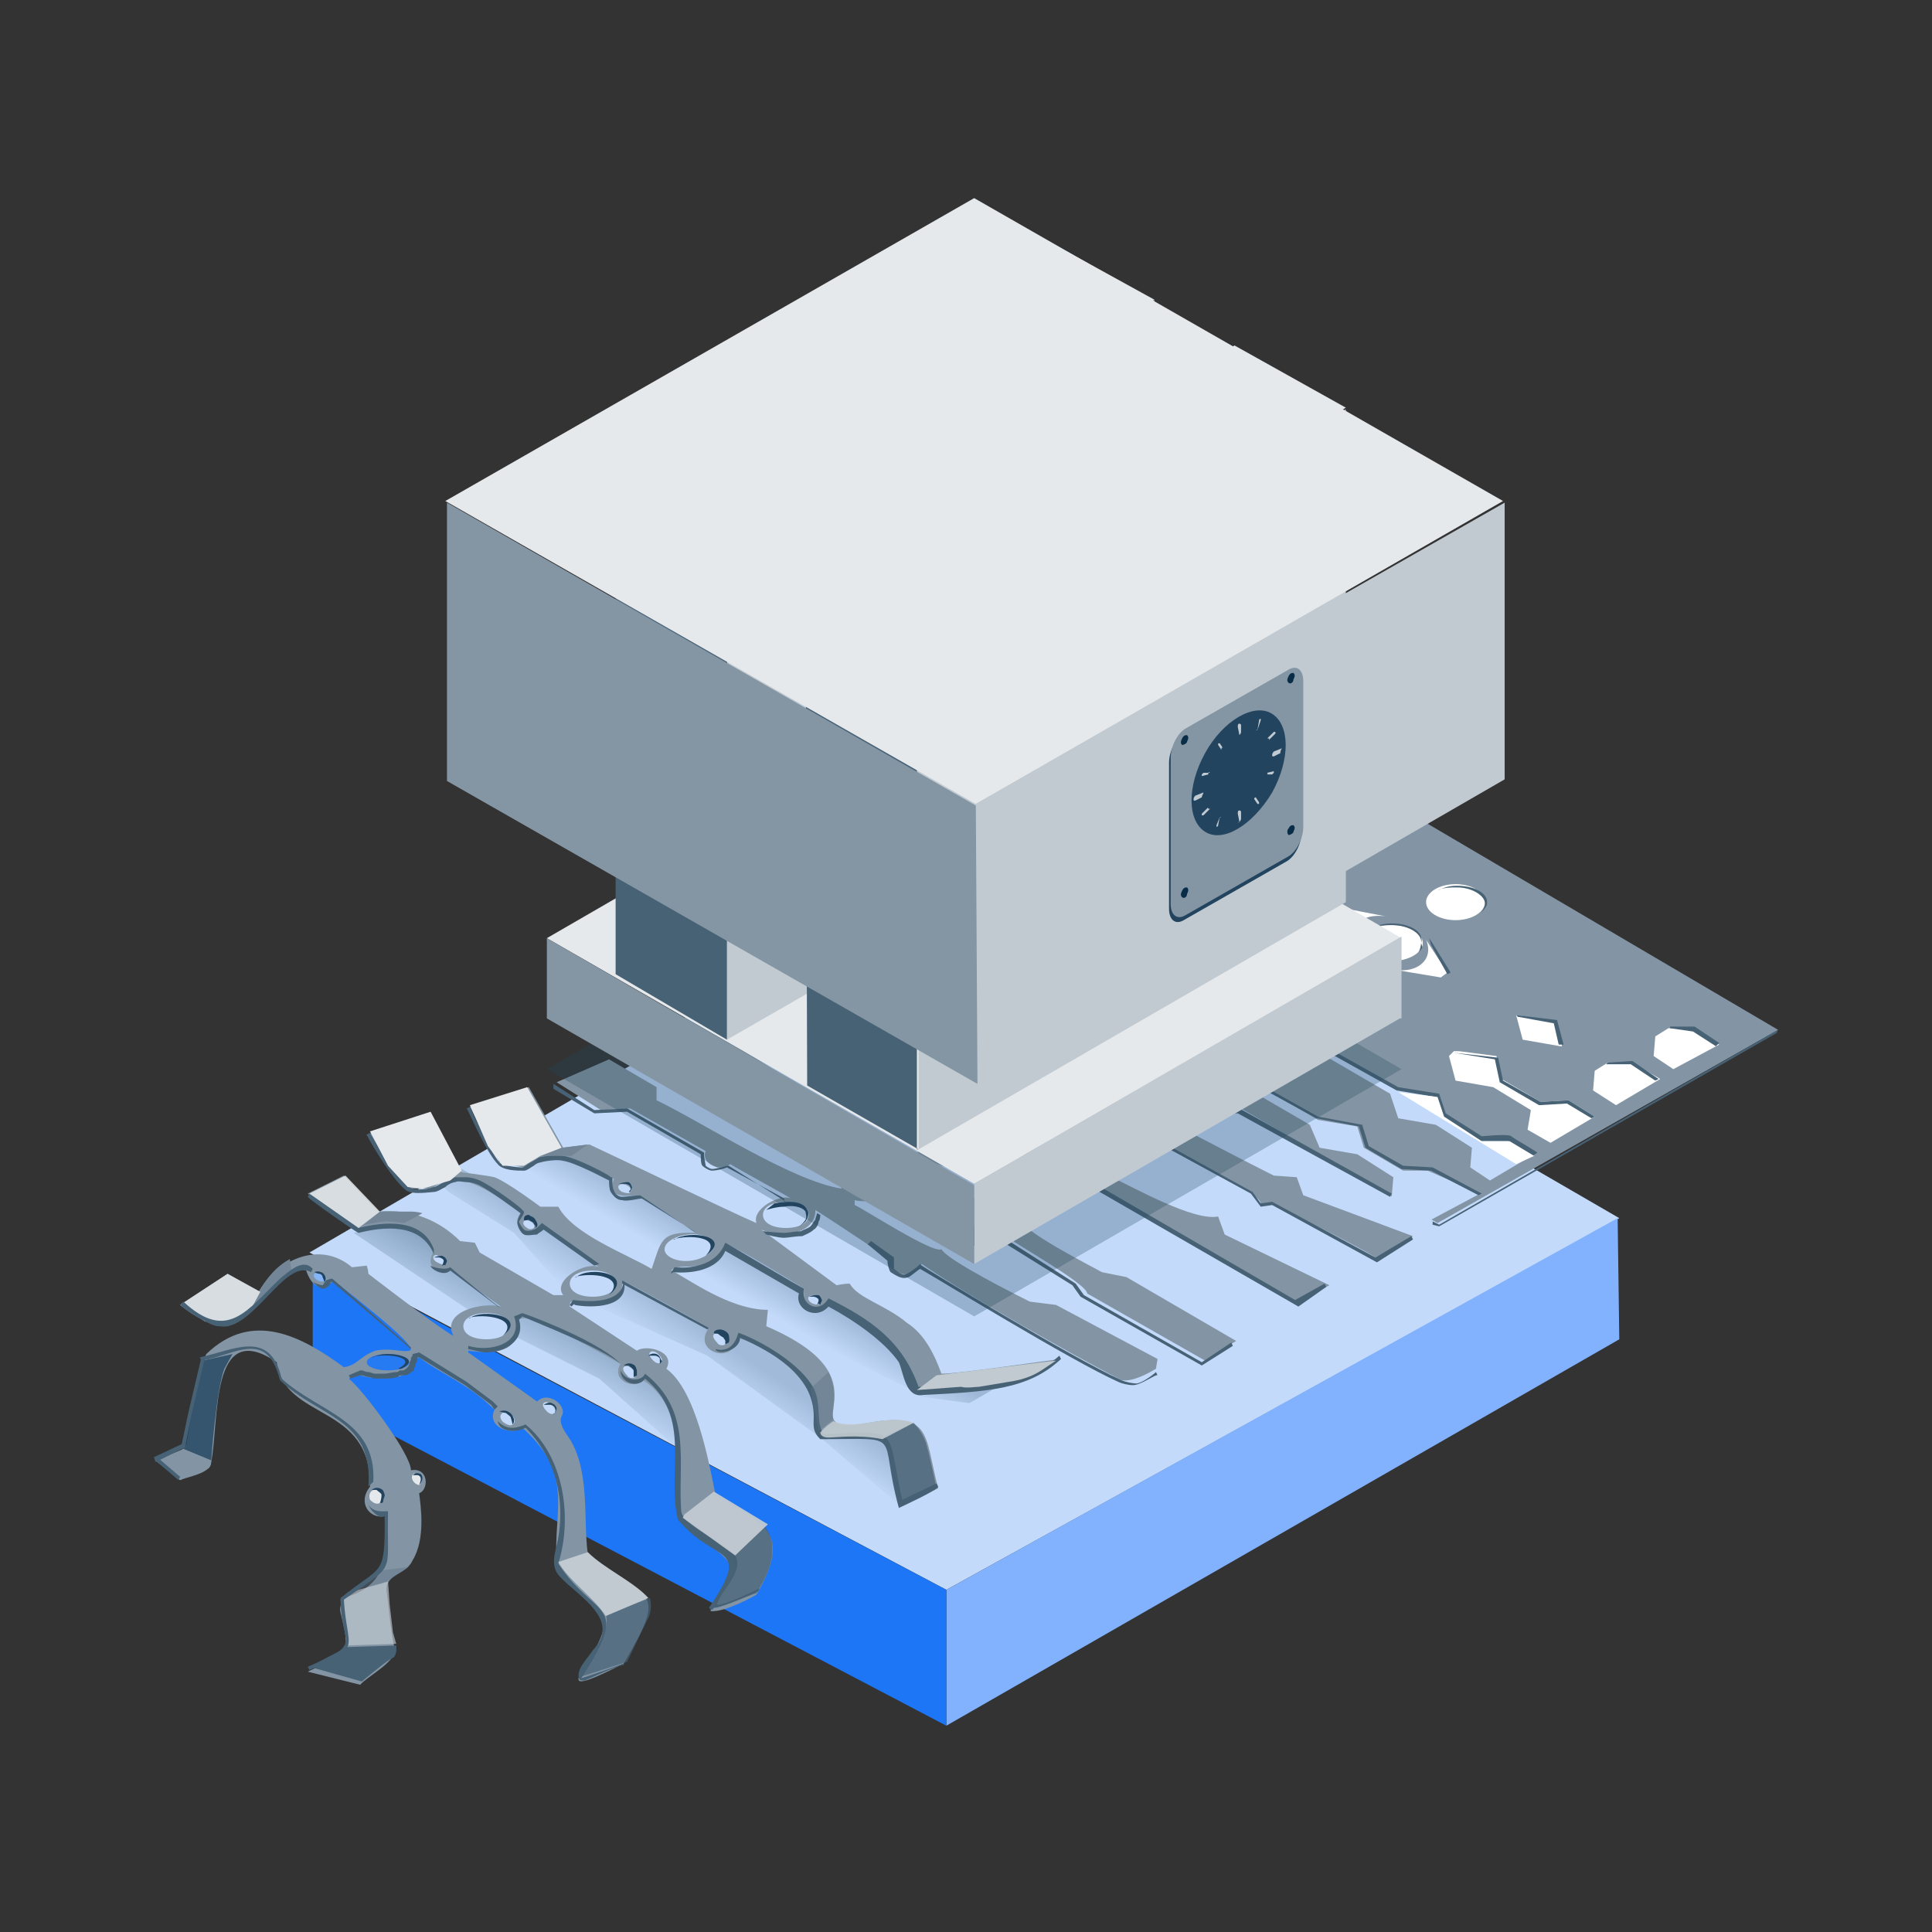 <?xml version="1.0" encoding="UTF-8"?> <svg xmlns="http://www.w3.org/2000/svg" xmlns:xlink="http://www.w3.org/1999/xlink" version="1.1" id="Metal_Binder_Jetting" x="0px" y="0px" viewBox="0 0 118 118" style="enable-background:new 0 0 118 118;" xml:space="preserve"><rect x="0" y="0" width="118" height="118" fill="#333333" stroke="none"/> <style type="text/css"> .st0{fill:#98C0F9;} .st1{fill:#84B4FB;} .st2{fill:#267AF2;} .st3{fill:#629FF6;} .st4{fill:#466176;} .st5{fill:#607789;} .st6{fill:#204360;} .st7{fill:#8D9DAB;} .st8{fill:#E63817;} .st9{fill:#8395A4;} .st10{fill:#C3DAFB;} .st11{fill:#86B5F8;} .st12{fill:#4B91F5;} .st13{fill:#0E6CF3;} .st14{fill:#8495A3;} .st15{fill:#476175;} .st16{fill:#C2D9FF;} .st17{fill:#C3DAFD;} .st18{fill:#83B2F8;} .st19{opacity:0.41;fill:#267AF2;enable-background:new ;} .st20{fill:#22445F;} .st21{fill:#E6E9EC;} .st22{fill:#5F7586;} .st23{clip-path:url(#SVGID_00000158720744700015388190000017359640802314647961_);} .st24{clip-path:url(#SVGID_00000109005158427106356380000008613907615736993177_);} .st25{fill:#E6F0FD;} .st26{opacity:0.23;fill:#86B5F8;enable-background:new ;} .st27{fill:#C1CAD1;} .st28{opacity:0.28;} .st29{opacity:0.29;fill:#466176;enable-background:new ;} .st30{fill:#1A6EE8;} .st31{fill:#1A5ADE;} .st32{fill:#478EF8;} .st33{fill:#C1D9FF;} .st34{fill:#82B2FD;} .st35{fill:#1D76F6;} .st36{fill:#7BAEFB;} .st37{fill:#71A9FA;} .st38{fill:#68A3FA;} .st39{fill:#5F9DF9;} .st40{fill:#5598F9;} .st41{fill:#4C92F8;} .st42{fill:#428DF8;} .st43{fill:#3987F7;} .st44{fill:#3081F7;} .st45{fill:#267CF6;} .st46{opacity:0.8;fill:#1255E2;enable-background:new ;} .st47{fill:#072B48;} .st48{fill:#8193A2;} .st49{fill:#1255E2;} .st50{fill:#87B5F5;} .st51{fill:#4F92F1;} .st52{fill:#2D7DED;} .st53{fill:#C0C9D0;} .st54{fill:#657C8D;} .st55{opacity:0.81;fill:#24445E;enable-background:new ;} .st56{fill:#8394A2;} .st57{opacity:0.86;fill:#8394A2;enable-background:new ;} .st58{fill:#E5E8EB;} .st59{fill:#1F4361;} .st60{fill:#072F4F;} .st61{clip-path:url(#SVGID_00000006690924729649158520000008103618152838363275_);} .st62{opacity:0.45;fill:#82B2FD;enable-background:new ;} .st63{fill:#38546A;} .st64{fill:#3A566C;} .st65{opacity:0.24;fill:#38546A;enable-background:new ;} .st66{opacity:0.24;fill:#3A566C;enable-background:new ;} .st67{opacity:0.76;fill:#C3DAFD;enable-background:new ;} .st68{fill:#697F90;} .st69{display:none;} .st70{display:inline;fill:#C1D9FF;} .st71{display:inline;fill:#82B2FD;} .st72{display:inline;fill:#E6F0FE;} .st73{display:inline;fill:#1F4361;} .st74{display:inline;fill:#8395A4;} .st75{display:inline;fill:#C1CAD1;} .st76{display:inline;fill:#466176;} .st77{display:inline;fill:#E6E9EC;} .st78{display:inline;fill:#1D76F6;} .st79{clip-path:url(#SVGID_00000024690595203339390330000007359785227369457086_);fill:#C1D9FC;} .st80{clip-path:url(#SVGID_00000024690595203339390330000007359785227369457086_);fill:#83B3F9;} .st81{clip-path:url(#SVGID_00000024690595203339390330000007359785227369457086_);fill:#267AF1;} .st82{clip-path:url(#SVGID_00000024690595203339390330000007359785227369457086_);fill:#214460;} .st83{clip-path:url(#SVGID_00000024690595203339390330000007359785227369457086_);fill:#476175;} .st84{clip-path:url(#SVGID_00000024690595203339390330000007359785227369457086_);fill:#C0C9D0;} .st85{clip-path:url(#SVGID_00000024690595203339390330000007359785227369457086_);fill:#8394A2;} .st86{clip-path:url(#SVGID_00000024690595203339390330000007359785227369457086_);fill:#E5E8EB;} .st87{fill:#0E6AEB;} .st88{opacity:0.3;fill:#1F4361;enable-background:new ;} .st89{opacity:0.41;fill:#1255E2;enable-background:new ;} .st90{fill:#2130C2;} .st91{fill:#092C47;} .st92{fill:none;stroke:#092C47;stroke-width:0.85;stroke-linecap:round;stroke-miterlimit:10;} .st93{fill:#AECDFA;} .st94{fill:#E6F0FE;} .st95{fill-rule:evenodd;clip-rule:evenodd;fill:#092C47;} .st96{opacity:0.59;fill:#466176;enable-background:new ;} .st97{fill:#597084;} .st98{fill:#2F4F69;} .st99{fill:#C7CFD6;} .st100{fill:none;stroke:#8395A4;stroke-width:0.83;stroke-linecap:round;stroke-linejoin:round;} .st101{fill:none;stroke:#267AF2;stroke-width:0.74;stroke-miterlimit:10;stroke-dasharray:1.48,1.48;} .st102{fill:none;stroke:#7640EA;stroke-miterlimit:10;} .st103{opacity:0.66;fill:#267AF2;enable-background:new ;} .st104{opacity:0.66;fill:#0E6CF3;enable-background:new ;} .st105{opacity:0.56;fill:#466176;enable-background:new ;} .st106{opacity:0.85;fill:#22445F;enable-background:new ;} .st107{opacity:0.13;fill:#E6E9EC;enable-background:new ;} .st108{opacity:0.15;fill:#072B48;enable-background:new ;} .st109{opacity:0.55;fill:#8395A4;enable-background:new ;} .st110{opacity:0.54;fill:#C1CAD1;enable-background:new ;} .st111{opacity:0.72;fill:#466176;enable-background:new ;} .st112{opacity:0.28;fill:#8395A4;enable-background:new ;} .st113{opacity:0.42;fill:#8395A4;enable-background:new ;} .st114{opacity:0.7;fill:#8395A4;enable-background:new ;} .st115{opacity:0.45;fill:url(#SVGID_00000016765023661033877790000008206226318627308727_);enable-background:new ;} .st116{opacity:0.21;fill:url(#SVGID_00000061436021386706757280000014839147004585116572_);enable-background:new ;} .st117{opacity:0.23;} .st118{fill:url(#SVGID_00000179623797834966393720000017768788894240935318_);} .st119{fill:url(#SVGID_00000029018385600944946520000015226777615488951737_);} .st120{fill:#FFFFFF;} .st121{fill-rule:evenodd;clip-rule:evenodd;fill:#FFFFFF;} .st122{fill-rule:evenodd;clip-rule:evenodd;fill:#476175;} .st123{opacity:0.7;fill:#476175;enable-background:new ;} .st124{opacity:0.8;fill:#22445F;enable-background:new ;} .st125{fill:#738697;} .st126{opacity:0.4;fill:#5A7184;enable-background:new ;} .st127{opacity:0.86;fill:#E6E9EC;enable-background:new ;} .st128{fill:#D8DDE2;} .st129{opacity:0.94;fill:#C1CAD1;enable-background:new ;} .st130{opacity:0.66;fill:#C1CAD1;enable-background:new ;} .st131{opacity:0.9;fill:#C1CAD1;enable-background:new ;} .st132{opacity:0.28;fill:#22445F;enable-background:new ;} .st133{opacity:0.21;fill:#476175;enable-background:new ;} .st134{opacity:0.34;fill:#8495A3;enable-background:new ;} .st135{opacity:0.48;fill:#0E6AED;enable-background:new ;} .st136{opacity:0.46;fill:#4B91F5;enable-background:new ;} .st137{opacity:0.46;fill:#C3DAFB;enable-background:new ;} .st138{opacity:0.46;fill:#E6F0FD;enable-background:new ;} .st139{fill:#F5F7F8;} .st140{fill:url(#SVGID_00000067195360424598001370000008070903288576162746_);} .st141{opacity:0.51;fill:url(#SVGID_00000004531703544399573140000005613848560001305257_);fill-opacity:0.99;enable-background:new ;} .st142{opacity:0.45;fill:#8395A4;enable-background:new ;} .st143{opacity:0.83;fill:#466176;enable-background:new ;} .st144{opacity:0.32;fill:#E6E9EC;enable-background:new ;} .st145{fill:#32535C;} .st146{opacity:0.5;fill:#8395A4;enable-background:new ;} .st147{opacity:0.26;fill:#C3DAFD;enable-background:new ;} .st148{fill:#0A304E;} .st149{opacity:0.44;fill:#C3DAFD;enable-background:new ;} .st150{opacity:0.43;fill:#466176;enable-background:new ;} .st151{opacity:0.65;fill:#8395A4;enable-background:new ;} .st152{fill:none;stroke:#267AF2;stroke-miterlimit:10;} .st153{fill:none;stroke:#267AF2;stroke-miterlimit:10;stroke-dasharray:2,2;} .st154{opacity:0.34;fill:#E6E9EC;enable-background:new ;} .st155{opacity:0.63;fill:#C1CAD1;enable-background:new ;} .st156{opacity:0.39;fill:#8395A4;enable-background:new ;} .st157{opacity:0.52;fill:#466176;enable-background:new ;} .st158{opacity:0.34;fill:#476175;enable-background:new ;} .st159{fill:#13BF87;} .st160{fill:#4800E3;} .st161{fill:#0E6AED;} .st162{opacity:0.64;fill:#C1CAD1;enable-background:new ;} .st163{opacity:0.43;fill:#2437BF;enable-background:new ;} .st164{fill:#8395A4;stroke:#C1CAD1;stroke-width:0.5;stroke-miterlimit:10;} .st165{opacity:0.84;} .st166{fill:#1A5ADE;stroke:#86B5F8;stroke-width:0.5;stroke-miterlimit:10;} .st167{opacity:0.45;fill:#86B5F8;enable-background:new ;} .st168{opacity:0.16;fill:#F6F9FF;enable-background:new ;} .st169{fill:none;stroke:#092C47;stroke-linecap:round;stroke-linejoin:round;} .st170{opacity:0.66;fill:#072F4F;enable-background:new ;} .st171{opacity:0.66;} .st172{opacity:0.45;fill:#1F4361;enable-background:new ;} .st173{opacity:0.22;fill:#8395A4;enable-background:new ;} .st174{opacity:0.47;fill:#FFFFFF;enable-background:new ;} .st175{opacity:0.54;fill:#C3DAFD;enable-background:new ;} .st176{opacity:0.62;fill:#C3DAFD;enable-background:new ;} .st177{opacity:0.36;fill:#FFFFFF;enable-background:new ;} .st178{fill:#C1CAD1;stroke:#22445F;stroke-width:0.25;stroke-miterlimit:10;stroke-dasharray:1,1;} .st179{fill:#E6E9EC;stroke:#000000;stroke-width:0.25;stroke-dasharray:1,1;} .st180{opacity:0.82;fill:#8495A3;enable-background:new ;} .st181{fill:#2437BF;} .st182{opacity:0.77;fill:#C1CAD1;enable-background:new ;} .st183{opacity:0.69;fill:#C1CAD1;stroke:#22445F;stroke-width:0.25;stroke-dasharray:1,1;enable-background:new ;} .st184{opacity:0.7;fill:#8495A3;enable-background:new ;} .st185{opacity:0.61;fill:#267AF2;enable-background:new ;} .st186{opacity:0.56;fill:#267AF2;enable-background:new ;} </style> <path class="st10" d="M57.8,97.1L18.9,76.5l41.7-24.3l38.3,22.2L57.8,97.1z"></path> <path class="st34" d="M98.9,81.8l-41.1,23.6l0-8.3l41-22.7L98.9,81.8L98.9,81.8z"></path> <path class="st35" d="M57.8,105.4L19.1,85.1v-8.4l38.7,20.4V105.4z"></path> <path class="st9" d="M76.8,44.2l31.8,18.7L87.8,74.7L55.9,56.1L76.8,44.2z"></path> <linearGradient id="SVGID_00000030446500342713833000000003026107875793141435_" gradientUnits="userSpaceOnUse" x1="33.355" y1="-265.151" x2="30.855" y2="-269.621" gradientTransform="matrix(1 0 0 -1 0 -186.664)"> <stop offset="0" style="stop-color:#22445F"></stop> <stop offset="1" style="stop-color:#22445F;stop-opacity:0"></stop> </linearGradient> <path style="opacity:0.45;fill:url(#SVGID_00000030446500342713833000000003026107875793141435_);enable-background:new ;" d=" M41.3,85.1v3.3l-4.7-4.2l-6.8-3.4l-8.2-5.5l1.1-0.2l2.3-0.3L41.3,85.1L41.3,85.1z"></path> <linearGradient id="SVGID_00000166643569701283391420000013952762699442913426_" gradientUnits="userSpaceOnUse" x1="42.012" y1="-267.295" x2="40.632" y2="-269.385" gradientTransform="matrix(1 0 0 -1 0 -186.664)"> <stop offset="0" style="stop-color:#22445F"></stop> <stop offset="1" style="stop-color:#22445F;stop-opacity:0"></stop> </linearGradient> <path style="opacity:0.21;fill:url(#SVGID_00000166643569701283391420000013952762699442913426_);enable-background:new ;" d=" M28.2,71.4l21.3,11.7l1.4,3.8l3.2,1.2l0.8,3.8l-4.8-4.1l-6.9-5l-8.5-3.8l-3.3-3.7l-4-2.5L27,72.4L28.2,71.4z"></path> <g class="st117"> <linearGradient id="SVGID_00000115502941241349233060000015345676900045665184_" gradientUnits="userSpaceOnUse" x1="44.924" y1="-262.99" x2="43.744" y2="-264.99" gradientTransform="matrix(1 0 0 -1 0 -186.664)"> <stop offset="0" style="stop-color:#22445F"></stop> <stop offset="1" style="stop-color:#22445F;stop-opacity:0"></stop> </linearGradient> <path style="fill:url(#SVGID_00000115502941241349233060000015345676900045665184_);" d="M55.9,82.8l-0.2,2.1l-15.3-7.5l-8.3-6.1 l0.4-0.5l4-0.3L55.9,82.8z"></path> <linearGradient id="SVGID_00000113316452154755113550000012607625548467080885_" gradientUnits="userSpaceOnUse" x1="59.33" y1="-271.604" x2="58.14" y2="-273.604" gradientTransform="matrix(1 0 0 -1 0 -186.664)"> <stop offset="0" style="stop-color:#22445F"></stop> <stop offset="1" style="stop-color:#22445F;stop-opacity:0"></stop> </linearGradient> <path style="fill:url(#SVGID_00000113316452154755113550000012607625548467080885_);" d="M59.2,85.7l-3-0.4l7-1.9L59.2,85.7z"></path> </g> <path class="st9" d="M54.5,57l1.8-1.2l2.7,1.2l0.4,0.6c0.9,0.4,10.1,5.5,10.9,5l11,5.7c1.4-0.1,7.7,3.3,9,3.9l-3.1,1.8 c-2.8-1.5-8.7-4.8-11.5-6.4l-1.4,0.1c-0.5-1.1-3.6-2.7-4.6-3.2c0.2,1.4-2.4,1.4-2.5,1.1L67,66.2c2.7,1.4,8.2,4.3,10.8,5.6l1.4,0.1 l0.4,1.1l6.7,2.5l-2.3,1.3c-0.9-0.6-5.3-2.8-6.3-3.3l-0.7,0c0-0.7-5.7-3.4-6.2-3.8l-0.3,0.5c-0.3,0-0.9-0.1-1.2-0.4l0.1-0.7L65.9,67 l-1.1,0.1c0.3,1.1-1.9,1.7-2.8,1.6c0.9,0.4,4.5,2.8,5.5,2.4l0.4,0.8c1.3,0.6,5,2.7,6.5,2.4l0.4,1.1l6.4,3.1l-2,1 c-3.1-1.7-10-5.5-12.9-7.3c-0.2,0.3-0.7,0.6-1,0.7l-0.7-0.4l0-0.7c-0.7-0.4-3.3-2.5-4.2-2.2c0,1.8-2.6,1.9-3.1,1.5l0.1,0.7 c0.7,0.4,4.1,2.9,4.9,2.6c-0.1,0.7,4.5,3,5,3.3l1.5,0.3l6.7,3.9l-1.9,1.2L66.4,79c0-0.6-4.7-3.2-5.1-3.6c-0.2,0.2-0.8,0.5-1,0.6 l-0.6-0.3c0.3-1.4-3.7-3-4.5-3.7l-0.3,0.1c0.1,1.2-2,1.4-2.7,1.2l0,0.3c0.5,0.2,4.8,3,5.3,2.7c0.4,0.7,4.6,2.8,5.4,3.2l1.6,0.2 l6.2,3.3l-0.1,0.6c-0.5,0.3-1.4,0.8-2.1,0.7c-3.1-1.6-9.3-5.1-12.2-7.1L56,77.4l-0.3,0.4c-0.3,0.1-0.9,0-1.2-0.3l0-0.5 c-0.6-0.4-4.2-2.8-4.7-3.1c0,1.6-2.3,1.7-3.3,1.2l4.6,3.4c0,0,0.4-0.1,0.8-0.1c0.5,0.9,2.2,1.3,3.5,2.4c1.1,0.7,1.7,2,2.1,3.1 c1.1,0,5.7-0.7,7.3-0.9c-1.8,1.5-4.9,1.7-8.7,1.8c-0.2-0.6-0.6-0.8-0.7-1.4c-0.8-1.8-3.4-3.2-4.8-4c-0.8,0.9-1.6,0.3-1.5-0.7 c-0.8-0.5-3.9-2.4-4.7-2.7c-0.1,0.4-0.9,1.1-1.3,1.2c-0.5,0.3-1.8,0-2.1,0.4c0.9,0.4,3.5,2.4,5.9,2.4L46.8,81c7.7,3.3,1.5,6.4,5.7,6 c4.5-0.9,3.9,0.5,4.8,3.9L55,92c-0.8-3.8-0.2-4.8-4.6-4.1c0,0-0.6-0.2-0.6-0.6c0.5-2.7-2.6-5-4.8-5.6c-0.1,1.7-2.8,0.9-1.7-0.6 c-1.2-0.7-4.1-2.3-5.3-2.9c0.2,1.5-2.3,1.6-3.1,1.3c-0.1,0-0.1,0.3-0.1,0.3l4.1,2.7c0.5-0.4,2.4,0,1.8,1.1c1.8,1.3,2.6,5.7,3,7.7 c3,1.8,4.7,2.3,2.5,6.1c0,0-1.9,1.1-2.8,1c0-0.5,1.2-1.8,1.3-2.2c0.3-1.1-2.1-2.1-3.1-3.2c-0.7-2.7,0.7-6.7-2.3-8.7 c-0.6,0.6-2,0-1.4-1c-11-6.2-2.8,0-9.3-0.8v0.1l4.2,3c0.7-0.7,1.9,0.3,1.5,0.9c-0.1,0.2-0.1,0.5,0.3,1.1c1.5,2,1,5.2,1.3,7.3 c3.7,3,5,1.9,2.2,6.7c-5.3,2.7-1.4-0.2-1.2-2.4c-0.6-1.2-1.9-2.3-2.8-3.1c-0.6-3.4,1.3-5.8-2.2-8.9c-0.6,0.5-2.2,0-1.7-1.1 c-1.6-1.6-3.3-2.2-4.6-3.2l-0.2,0.1c0,1.4-2.5,1.3-3.4,1l-0.7,0.2c0.8,0.6,3.8,4.6,3.8,5.6c1.1-0.2,1.1,1.2,0.5,1.4 c0.1,0.8,0.4,2.8-0.4,4.1c-0.4,0.9-1.6,0.8-1.6,1.8c0.1,0.6,0.3,3,0.5,3.5c0.3,0.8-1.7,1.8-2.1,2.3l-3.2-0.8c2.4-1.2,2.7-0.8,2-3.6 c-0.1-0.4,0.1-0.8,0.5-1c2.7-0.9,2.2-3.1,2.2-4.9c-0.9,0.2-1.7-0.8-0.9-1.8c0.1-5.1-5.2-4-5.7-7.6c-4.1-2.8-3.5,3.6-4,6.1 c0,0.7-1.5,0.9-1.9,1.1l-1.5-1.2c0.4-0.2,1.8-0.4,1.9-1.1c0.3-1.4,0.5-4.1,1.2-5.4c2.8-2.7,5.8-1.1,8.4,0.8c0.8-0.1,0.9-0.6,1.9-1 c1-0.2,1.6,0.1,2.1,0c0.8-0.2-4.6-4.2-4.6-4.3c-0.8,0.8-1.4,0.3-1.7-0.6c-2.6-0.8-3.1,5.9-7.7,2.1l2.9-1.9l1.9,1.1 c1.1-1.9,3.7-3.2,5.7-1.5l0.9-0.1c0.1,0.3,0.1,0.5,0.1,0.5s4,3.1,5.2,3.8c-0.8-1.5,1.8-2.1,2.9-1.8c-0.5-0.4-2.7-1.8-3.1-2.3 c-0.7,0.2-1.6,0-1-1.1c-1.1-2.2-2.7-1.6-4.5-1.3c-0.7-0.4-3.2-2.2-3.2-2.2l2.2-1.1l2.1,2.2c2.1-0.2,3.8,0.6,5,1.8l0.9,0.1l0.3,0.6 l4.5,2.6l0.6,0c-0.7-0.9,1.4-2.1,2.2-1.7L33.1,75c-0.8,0.8-2-0.1-1.3-0.9c-1.3-0.9-3.7-3-5.4-1.5h-1.6l-2.4-3.3l3.9-1.3l1.9,3.6 c0,0,1.6,0.2,2,0.3c0.8,0.3,2.8,1.8,2.8,1.8l1.1,0c0.9,1.7,4.2,2.9,5.7,3.8c0.6-1.7,0.5-2.3,2.7-2.2L39.1,73c-0.8,0-2.1,0.3-1.6-1 c-1.7-0.9-3.7-2.1-5.5-0.7L30.5,71l-1.8-3.4l3.6-1.2l2.1,3.7l1.6-0.2c1.3,0.6,9,4.3,10.2,4.8c-0.3-0.9,1.5-1.8,2.1-1.5 c-0.1-0.1-3.4-1.9-3.7-2.1c-0.6,0.5-1.8,0-1.5-0.8l-4.6-2.6l-1.8,0.1l-2.7-1.7l3.2-1.4l2.9,1.7v0.8c2.9,1.4,8.2,4.9,11.3,5.4 c-0.4-1.3,1.3-1.7,2.3-1.5l-3.6-2.7c-0.6,0.9-2.1,0.7-1.5-0.6l-4.3-2.8l-1.9,0l-2.8-1.7l2.9-1.5l3,1.7l0.1,0.8 c2.8,1.6,7.3,5.5,10.5,6.1c-0.6-2,2.8-2.2,3.1-2l-4-1.8l-0.4,0.4c-0.3,0.1-0.9,0.1-1.2,0l-0.2-0.4l0.3-0.4c-0.8-0.4-4.7-3.1-5.7-2.5 l-2.3-1.7c0.1-0.3,2.1-1.5,2.8-1.6c0.4,0,2.5,1.3,2.5,1.3l0.2,0.9l3.4,2.3l1.2-0.2l0.5,0.9l4.5,2.4c0.2-1.3,1.4-2.5,3-2.1l-3.3-2 c-0.4,0.2-1.2,0.4-1.6,0.4c-0.5-0.2-0.4-0.8-0.3-1.1l-4-2.2c-0.9,0.1-4-1.3-4.8-1.6l3-1.7l2.6,1.5l0.1,0.9l4.7,2.6 c0.5-0.1,1.2-0.1,1.3,0.7l4,1.8l0.6-0.2c-0.5-0.9,1.4-1.9,2.3-1.5l-3.3-1.9c-0.7,1-2.5,0.7-1.5-0.6l-4.8-2.6l-0.9,0.3l-3.2-1.7 L54.5,57L54.5,57L54.5,57z"></path> <path class="st120" d="M88,59.7l-3-0.5c0,0,1.2,0.3,1.9-0.4c0.6-0.6,0.2-1.4,0.2-1.4l1.3,2"></path> <path class="st120" d="M98.2,64.9l1.5,0l1.7,1l-2.7,1.6l-1.4-0.9l0.1-1.2"></path> <path class="st121" d="M92.6,62l2.5,0.4l0.3,1.5l-0.1,0l-2.3-0.4L92.6,62L92.6,62L92.6,62L92.6,62z"></path> <path class="st27" d="M74.4,51.2l2.3,0.4l0.5,1.5"></path> <path class="st27" d="M71.7,50.1h-1.5l-1.3-0.9l2.7-1.6l1.1,0.7l-0.1,1.2"></path> <path class="st27" d="M77.2,53.1l-2.7-0.3l-0.1-1.6"></path> <path class="st120" d="M81.7,55.4L81.7,55.4l3.1,0.6c0,0-1.2-0.3-1.9,0.4c-0.6,0.6-0.3,1.4-0.3,1.4l-1.3-2.1"></path> <path class="st120" d="M85,58.7c1,0,1.9-0.5,1.9-1.1c0-0.6-0.8-1.1-1.9-1.1c-1.1,0-1.9,0.5-1.9,1.1C83.1,58.2,84,58.7,85,58.7z"></path> <path class="st120" d="M101.9,62.8l1.5,0l1.6,1l-2.8,1.5l-1.2-0.8l0.1-1.2"></path> <path class="st27" d="M76.8,47.3L76,47.8h-1.5L73,46.9l2.7-1.5l1.2,0.8L76.8,47.3"></path> <path class="st120" d="M88.9,56.2c1,0,1.8-0.5,1.8-1.1s-0.8-1.1-1.8-1.1c-1,0-1.8,0.5-1.8,1.1S87.9,56.2,88.9,56.2z"></path> <path class="st15" d="M90.4,55.8L90.4,55.8c0.1-0.1,0.3-0.4,0.3-0.6c0-0.5-0.8-1-1.7-1c-0.4,0-0.9,0-1.2,0.2h0 c0.4-0.2,0.7-0.3,1.2-0.3c1.1,0,2,0.5,1.8,1.2C90.7,55.5,90.6,55.6,90.4,55.8L90.4,55.8z"></path> <path class="st15" d="M86.6,58.2c0.1-0.1,0.2-0.4,0.2-0.7c0-0.5-0.8-1-1.8-1c-0.4,0-0.9,0-1.2,0.2h0c0.3-0.2,0.8-0.3,1.2-0.3 c1.1,0,2,0.5,1.8,1.2C86.9,57.9,86.9,57.9,86.6,58.2L86.6,58.2z"></path> <path class="st11" d="M84.3,62l-3.1-0.5c0,0,1.2,0.3,1.9-0.4c0.6-0.6,0.2-1.4,0.2-1.4l1.2,2"></path> <path class="st120" d="M88.8,64.2l0.2,0h0.1l2.3,0.3l0.3,1.4l2.4,1.4l1.7-0.1l1.6,1l-2.7,1.6L93.3,69l0.2-1.2l-2.3-1.4L88.9,66 l-0.4-1.5L88.8,64.2z"></path> <path class="st27" d="M73.1,55.6l-2.4-0.4l-0.3-1.5l-2.1-1.4l-1.9,0.2l-1.4-0.9l2.8-1.6l1.1,0.8l-0.1,1.2l2,1.4l2.6,0.4l0.4,1.4"></path> <path class="st11" d="M77.7,57.7l3.2,0.7c0,0-1.2-0.3-1.9,0.4c-0.6,0.6-0.3,1.4-0.3,1.4l-1.3-2.1"></path> <path class="st11" d="M81.1,61c1,0,1.9-0.5,1.9-1.1s-0.8-1.1-1.9-1.1s-1.9,0.5-1.9,1.1S80.1,61,81.1,61z"></path> <path class="st13" d="M82.6,60.5L82.6,60.5c0.1-0.1,0.2-0.4,0.2-0.6c0-0.5-0.8-1-1.7-1c-0.4,0-0.9,0-1.2,0.1h0 c0.3-0.2,0.7-0.3,1.2-0.3c1.1,0,2,0.5,1.9,1.2C82.9,60.2,82.9,60.3,82.6,60.5L82.6,60.5z"></path> <path class="st10" d="M93.7,70.5L91,72.1l-1.2-0.8l0.1-1.2l-2.2-1.4l-2.3-0.4l-0.5-1.5l-4.3-2.5l-3-0.5c0,0,1.2,0.3,1.9-0.4 c0.6-0.6,0.2-1.4,0.2-1.4l1.3,2l4.3,2.5l2.4,0.4l0.4,1.3l2.4,1.4l1.5,0L93.7,70.5L93.7,70.5z"></path> <path class="st27" d="M61,53.7l2.8-1.5l1.3,0.9L65,54.3l2.2,1.4l2.3,0.4l0.5,1.5l4.2,2.5l3,0.6c0,0-1.2-0.3-1.9,0.4 c-0.6,0.6-0.3,1.4-0.3,1.4l-1.3-2.1l-4.3-2.5L67,57.5l-0.4-1.3l-2.4-1.4h-1.5L61,53.7z"></path> <path class="st11" d="M77.3,63.1c1,0,1.7-0.5,1.7-1c0-0.6-0.8-1-1.7-1c-1,0-1.7,0.5-1.7,1C75.6,62.7,76.4,63.1,77.3,63.1z"></path> <path class="st10" d="M90.4,72.9l-3,1.6l-2.4-1.4l0.1-1.2l-2.2-1.4l-2.3-0.4L80,68.7l-4.3-2.5l-4.1-0.9c0,0,1.5,0,2.2-0.7 c0.6-0.6,0.6-1.4,0.6-1.4l1.8,2.7l4.3,2.5l2.4,0.4l0.4,1.3l2.4,1.4l1.5,0L90.4,72.9L90.4,72.9L90.4,72.9z"></path> <path class="st27" d="M56.4,55.7l2.7-1.5l1.2,0.7l-0.1,1.2l2.2,1.4l2.3,0.4l0.5,1.5l3.5,2l2.8,0.7c0,0-0.7-0.3-1.4,0.4 c-0.6,0.6-0.4,1-0.4,1l-1.3-1.6l-3.8-2.2l-2.5-0.4L61.8,58l-2.4-1.4h-1.5L56.4,55.7z"></path> <path class="st27" d="M72.1,64.6c0.9,0,1.6-0.4,1.6-1s-0.7-1-1.6-1c-0.9,0-1.6,0.4-1.6,1S71.2,64.6,72.1,64.6z"></path> <path class="st10" d="M29.7,81.8c0.8,0,1.4-0.3,1.4-0.8s-0.6-0.8-1.4-0.8s-1.4,0.3-1.4,0.8S28.9,81.8,29.7,81.8z"></path> <path class="st10" d="M36.2,79.2c0.8,0,1.4-0.3,1.4-0.8s-0.6-0.8-1.4-0.8c-0.8,0-1.4,0.3-1.4,0.8S35.4,79.2,36.2,79.2z"></path> <path class="st10" d="M42.2,77c0.8-0.1,1.5-0.6,1.4-1c-0.1-0.4-0.8-0.7-1.6-0.6c-0.8,0.1-1.5,0.5-1.4,1C40.7,76.8,41.4,77.1,42.2,77 z"></path> <path class="st10" d="M48,75c0.8,0,1.4-0.3,1.4-0.8s-0.6-0.8-1.4-0.8s-1.4,0.3-1.4,0.8S47.2,75,48,75z"></path> <path class="st27" d="M52.9,73c0.8,0,1.4-0.3,1.4-0.8s-0.6-0.8-1.4-0.8c-0.8,0-1.4,0.3-1.4,0.8S52.1,73,52.9,73z"></path> <path class="st27" d="M58.1,70.6c0.8,0,1.4-0.3,1.4-0.8S58.9,69,58.1,69c-0.8,0-1.4,0.3-1.4,0.8S57.3,70.6,58.1,70.6z"></path> <path class="st27" d="M62.8,68c0.8,0,1.4-0.4,1.4-0.8s-0.6-0.8-1.4-0.8c-0.8,0-1.4,0.3-1.4,0.8S62,68,62.8,68z"></path> <path class="st27" d="M67.7,65.6c0.8,0,1.4-0.3,1.4-0.8S68.5,64,67.7,64c-0.8,0-1.4,0.3-1.4,0.8S66.9,65.6,67.7,65.6z"></path> <path class="st2" d="M23.7,83.7c0.7,0,1.3-0.2,1.3-0.5c0-0.3-0.6-0.5-1.3-0.5c-0.7,0-1.3,0.2-1.3,0.5C22.4,83.5,23,83.7,23.7,83.7z"></path> <path class="st21" d="M25.6,90.7c0.1,0,0.2-0.2,0.1-0.4c0-0.2-0.2-0.3-0.4-0.3c-0.1,0-0.2,0.2-0.1,0.4 C25.3,90.6,25.5,90.7,25.6,90.7z"></path> <path class="st21" d="M23.2,91.8c0.2-0.1,0.3-0.3,0.2-0.6C23.3,91,23,90.9,22.8,91s-0.3,0.3-0.2,0.6C22.8,91.8,23,91.9,23.2,91.8z"></path> <path class="st10" d="M33.9,86.3c0.1-0.1,0-0.3-0.2-0.5c-0.2-0.2-0.4-0.2-0.5-0.1c-0.1,0.1,0,0.3,0.2,0.5S33.8,86.4,33.9,86.3z"></path> <path class="st10" d="M40.4,83.2c0.1-0.1,0-0.3-0.2-0.5c-0.2-0.2-0.4-0.2-0.5-0.1s0,0.3,0.2,0.5C40.1,83.3,40.3,83.3,40.4,83.2z"></path> <path class="st10" d="M27.2,77.2c0.1-0.1,0-0.3-0.2-0.4c-0.2-0.1-0.4-0.2-0.5-0.1c-0.1,0.1,0,0.3,0.2,0.4 C26.9,77.2,27.1,77.3,27.2,77.2z"></path> <path class="st10" d="M38.8,84.1c0.1-0.1,0-0.3-0.2-0.5c-0.2-0.2-0.4-0.2-0.5-0.1s0,0.3,0.2,0.5C38.4,84.2,38.7,84.2,38.8,84.1z"></path> <path class="st10" d="M44.3,82.1c0.1-0.1,0-0.3-0.2-0.5c-0.2-0.2-0.4-0.2-0.5-0.1s0,0.3,0.2,0.5C43.9,82.2,44.2,82.2,44.3,82.1z"></path> <path class="st10" d="M50.1,79.6c0.1-0.1,0-0.3-0.2-0.4c-0.2-0.1-0.4-0.1-0.5,0c-0.1,0.1,0,0.3,0.2,0.4C49.8,79.7,50,79.7,50.1,79.6 z"></path> <path class="st10" d="M38.5,72.8c0.1-0.1,0-0.3-0.2-0.4c-0.2-0.1-0.4-0.1-0.5,0s0,0.3,0.2,0.4C38.3,72.9,38.5,72.9,38.5,72.8z"></path> <path class="st10" d="M31.4,86.9c0.1-0.1,0-0.4-0.2-0.5c-0.2-0.2-0.5-0.2-0.6,0c-0.1,0.1,0,0.4,0.2,0.5 C31.1,87.1,31.3,87.1,31.4,86.9z"></path> <path class="st11" d="M19.9,78.2c0.1-0.1,0-0.3-0.2-0.4c-0.2-0.1-0.4-0.1-0.5,0c-0.1,0.1,0,0.3,0.2,0.4S19.8,78.3,19.9,78.2z"></path> <path class="st13" d="M78.7,62.8L78.7,62.8c0.1-0.1,0.2-0.4,0.2-0.6c0-0.5-0.8-1-1.7-1c-0.4,0-0.9,0-1.2,0.2h0 c0.3-0.2,0.7-0.3,1.2-0.3c1.1,0,2,0.5,1.9,1.2C79,62.5,78.9,62.5,78.7,62.8L78.7,62.8z"></path> <path class="st15" d="M84.1,77.1l-6.4-3.5L77,73.7l-0.6-0.8l-5.5-3c-0.1,0.1-0.2,0.3-0.3,0.4c-0.5,0.2-0.8,0.2-1,0c0,0,0,0,0,0 c-0.1-0.1-0.3-0.2-0.4-0.5c0-0.1,0-0.5,0-0.6l-2.2-1.4l0.1-0.2l2.4,1.5v0.1c0,0.1-0.1,0.5-0.1,0.6c0,0.1,0.1,0.2,0.2,0.3 c0,0,0,0,0.1,0c0.2,0.1,0.4,0.1,0.7,0c0,0,0.1-0.2,0.2-0.4l0.1-0.1l5.8,3.2l0.5,0.7l0.7-0.1l6.3,3.4l2.2-1.3l0.1,0.2L84.1,77.1 L84.1,77.1L84.1,77.1z"></path> <path class="st15" d="M79.3,79.8L79.3,79.8l-13-7.5c-0.1,0.1-0.2,0.2-0.3,0.3c-0.2,0.1-0.6,0.3-0.8,0.3c-0.2,0-0.7-0.3-0.8-0.5 c-0.1-0.2-0.1-0.5-0.1-0.7l-2-1.3l0.1-0.2l2.1,1.4v0.1c0,0.2,0,0.6,0,0.6c0.1,0.1,0.4,0.3,0.6,0.3c0.1,0,0.5-0.1,0.6-0.2 c0.1-0.1,0.2-0.2,0.3-0.4l0.1-0.1l0.1,0l12.9,7.5l1.8-1l0.1,0.2L79.3,79.8L79.3,79.8z"></path> <path class="st122" d="M59.2,74.8l-2-1.2l0.1-0.2l2,1.2l0,0c0,0,0,0,0,0c0,0,0.1,0.1,0.1,0.1c0,0.1,0.1,0.1,0.1,0.2 c0,0.1,0.1,0.1,0.1,0.2c0,0.1,0,0.1,0,0.2c0,0,0,0.1,0,0.1c0,0,0,0,0,0.1c0,0.1,0,0.1,0,0.2c0,0.1,0,0.1,0,0.1c0,0,0.1,0.1,0.1,0.1 c0.1,0,0.1,0.1,0.2,0.1c0.3,0,0.5-0.1,0.7-0.2c0.1-0.1,0.2-0.2,0.2-0.2c0,0,0-0.1,0.1-0.1c0,0,0,0,0,0l0.1-0.1l4.7,3l0.5,0.7 l7.2,4.1l1.8-1.2l0.1,0.2l-1.9,1.2l-7.4-4.2l-0.5-0.7l-4.5-2.8c0,0,0,0,0,0c-0.1,0.1-0.1,0.2-0.3,0.2c-0.2,0.2-0.5,0.3-0.9,0.3 c-0.1,0-0.2-0.1-0.3-0.1c-0.1-0.1-0.2-0.1-0.2-0.2c0-0.1,0-0.1-0.1-0.2c0-0.1,0-0.1,0-0.2c0,0,0,0,0-0.1c0,0,0-0.1,0-0.1 c0-0.1,0-0.1,0-0.1c0,0,0,0-0.1-0.1c0-0.1-0.1-0.1-0.1-0.1C59.3,74.9,59.3,74.8,59.2,74.8C59.2,74.8,59.2,74.8,59.2,74.8L59.2,74.8z "></path> <path class="st15" d="M42.4,75.2l-3.2-2c-0.2,0-0.9,0.2-1.2,0.1c-0.3,0-0.5-0.2-0.7-0.5c-0.1-0.2-0.1-0.5-0.1-0.7 c-0.4-0.2-2.1-1.1-2.8-1.2c-0.3-0.1-1.1,0-1.4,0.1c-0.1,0-0.3,0.1-0.4,0.2c-0.2,0.1-0.4,0.3-0.6,0.3c-0.4,0-1.3,0-1.6-0.4 c-0.7-0.7-1.8-3.3-1.9-3.4l0.2-0.1c0,0,1.2,2.7,1.8,3.4c0.2,0.2,1,0.3,1.4,0.3c0.1,0,0.3-0.2,0.5-0.3c0.2-0.1,0.4-0.2,0.5-0.3 c0.4-0.1,1.2-0.2,1.5-0.1c0.8,0.1,2.9,1.2,2.9,1.3l0.1,0V72c0,0.2,0,0.6,0.1,0.7c0,0.1,0.2,0.4,0.5,0.4c0.2,0,0.9-0.1,1.1-0.1h0 l3.4,2.3L42.4,75.2L42.4,75.2L42.4,75.2z"></path> <path class="st15" d="M47.9,73.2l-3.5-1.9c-0.2,0.1-0.7,0.2-0.9,0.2c-0.2,0-0.5-0.2-0.6-0.3c-0.1-0.1-0.1-0.5-0.1-0.7l-4.5-2.6 l-2,0.1l-2.5-1.5v-0.3l2.5,1.6l2-0.1l0,0l4.7,2.7v0.1c0,0.3,0.1,0.6,0.1,0.7c0.1,0.1,0.3,0.2,0.4,0.2c0.1,0,0.6-0.1,0.9-0.2l0,0 l0.1,0l3.5,2.2H47.9z"></path> <path class="st15" d="M87.9,74.9l-0.4-0.1v-0.2l0.4,0.2l20.7-11.9l-0.1,0.2L87.9,74.9z"></path> <path class="st15" d="M56.4,85.2c-1.1,0.2-1.2-1.3-1.5-2c-0.9-1.3-2.8-2.6-4.3-3.4c-0.8,0.9-2.1,0.1-1.8-0.8l-4.5-2.6 c-0.5,1.2-2.1,1.4-3.2,1.3l-0.1,0.1L41,77.7l0.2-0.3c1.2,0.1,2.6-0.2,3.1-1.5c0.2,0.1,4.7,2.8,4.8,2.8c-0.2,1,0.9,1.6,1.5,0.6 c2.6,1.3,4.5,2.6,5.5,5.4c0.8,0,1.5-0.1,2.3-0.1c2.5-0.2,4.9-0.5,6.3-1.8l0.1,0.2C62.8,84.9,60.2,85,56.4,85.2L56.4,85.2z"></path> <path class="st15" d="M69.2,84.6c-0.3,0-0.7-0.1-0.9-0.2c-2.9-1.3-11.2-6.4-12.1-6.9c-0.2,0.1-0.5,0.4-0.7,0.5 c-0.3,0.1-0.5,0.1-1.1-0.3c-0.1-0.1-0.2-0.5-0.2-0.7L53,76l0.2-0.2l1.4,1v0.1c0,0.3,0,0.5,0,0.6c0.5,0.4,0.6,0.4,0.8,0.3 c0.2-0.1,0.6-0.4,0.7-0.5l0.1-0.1l0.1,0.1c0.1,0.1,9.1,5.6,12.2,7c0.2,0.1,0.7,0.2,0.9,0.2c0.3,0,1-0.5,1.2-0.7l0.1,0.2 C70.6,83.9,69.7,84.6,69.2,84.6L69.2,84.6L69.2,84.6z"></path> <path class="st15" d="M90.3,73l-2.9-1.5l-1.8-0.1l-2.2-1.3l-0.4-1.3l-2.6-0.5L76.2,66l-1.7-2.5l0.1-0.1l1.8,2.5l4.1,2.3l2.7,0.5 l0.4,1.3l2.1,1.2l1.8,0.1l3,1.6L90.3,73z"></path> <path class="st15" d="M93.6,70.6c-0.4-0.2-1.4-0.9-1.5-0.9c-0.1,0-0.9,0-1.7,0h0l-2.3-1.5L87.7,67l-2.4-0.4L81,64.2l-1.2-1.9 L79.7,62l1.4,2l4.3,2.4l2.5,0.4l0.4,1.2l2.2,1.4c1.1-0.1,1.7-0.1,1.8,0c0.1,0.1,1.5,0.9,1.6,1L93.6,70.6L93.6,70.6L93.6,70.6z"></path> <path class="st15" d="M97.2,68.3l-1.5-0.9l-1.7,0.1l0,0l-2.4-1.4l-0.3-1.4l-2.5-0.4l0,0l2.7,0.3l0.3,1.4l2.3,1.3l1.7-0.1l1.6,1 L97.2,68.3z"></path> <path class="st13" d="M84.4,61.8l-1-1.6l-0.1-0.5l1.3,1.9L84.4,61.8z"></path> <path class="st15" d="M88.4,59.5l-1-1.8l-0.1-0.4l1.3,2.1L88.4,59.5z"></path> <path class="st15" d="M95.2,63.8l-0.3-1.3l-2.2-0.4L92.6,62l2.5,0.3l0.4,1.5L95.2,63.8L95.2,63.8z"></path> <path class="st15" d="M101.1,66l-1.5-1L98.1,65l0.1-0.1l1.5-0.1l0,0l1.6,1.1L101.1,66z"></path> <path class="st15" d="M104.8,63.9l-1.4-0.9l-1.4-0.2l0-0.1l1.5,0h0l1.5,1L104.8,63.9z"></path> <path class="st15" d="M84.9,73.1L75.6,68L74,68l-1-1.3l-2-1l0.1-0.2l2.1,1l0.9,1.3l1.6-0.1h0l9.3,5.2L84.9,73.1z"></path> <path class="st15" d="M47.9,75.6L47.9,75.6c-0.4,0-1.1-0.2-1.1-0.2l-0.2-0.2c0,0,1,0.1,1.3,0.1c0.2,0,0.7-0.1,1-0.1 c0.2-0.1,0.5-0.2,0.6-0.3c0.1-0.1,0.2-0.3,0.3-0.4c0-0.1,0.1-0.3,0.1-0.4l0.2,0.1c0,0,0,0.3-0.1,0.4c0,0.1-0.1,0.4-0.3,0.5 c-0.2,0.2-0.5,0.3-0.7,0.4C48.6,75.5,48.1,75.6,47.9,75.6L47.9,75.6z"></path> <path class="st15" d="M36.3,77.3l-3.1-2.2c-0.1,0.1-0.3,0.2-0.4,0.3c-0.2,0-0.6,0.1-0.8,0c-0.2-0.1-0.4-0.5-0.4-0.7 c0-0.2,0.1-0.4,0.2-0.6c-0.4-0.3-1.9-1.4-2.5-1.7c-0.2-0.1-0.5-0.2-0.8-0.2c-0.2,0-0.5-0.1-0.7,0c-0.1,0-0.4,0.1-0.6,0.3 c-0.2,0.1-0.5,0.3-0.7,0.3c-0.2,0-1.3,0.2-1.7-0.1c-0.9-0.7-2.4-3.3-2.4-3.4l0.2-0.1c0,0,1.5,2.6,2.4,3.3c0.2,0.2,0.9,0.2,1.5,0 c0.1,0,0.4-0.2,0.6-0.3c0.2-0.1,0.5-0.2,0.7-0.3c0.2,0,0.6,0,0.7,0c0.2,0,0.6,0.1,0.8,0.2c0.7,0.3,2.6,1.7,2.6,1.8L32,74L32,74.1 c-0.1,0.2-0.3,0.5-0.3,0.5c0,0.1,0.2,0.4,0.3,0.5c0.1,0.1,0.4,0.1,0.6,0c0.1,0,0.3-0.2,0.4-0.3l0.1-0.1l3.5,2.5L36.3,77.3L36.3,77.3 L36.3,77.3z"></path> <path class="st15" d="M43.2,81.2l-5.2-2.8l0-0.2l5.3,2.9L43.2,81.2z"></path> <path class="st15" d="M54.9,92.1c-1.3-4.7,0.5-4.2-4.8-4.2c-0.5-0.5-0.4-0.8-0.4-1.4c0-2.5-2.5-3.9-4.5-4.8c0,0.8-1.4,1.1-1.5,0.7 c0.8,0.2,1.2-0.3,1.4-1c1.4,0.5,3.8,1.9,4.6,3.4c0.5,1,0.1,2,0.6,2.8c4.8-0.2,3.8-0.5,4.8,4l2.1-1l0.1,0.2 C57.3,91,54.9,92.1,54.9,92.1z"></path> <path class="st15" d="M26.5,76.6c-0.8-1.9-3-1.7-4.6-1.3c-0.1,0-3.1-2.1-3.1-2.2l0.1-0.2l3,2.1c1.6-0.4,3.9-0.6,4.6,1.3 C26.5,76.4,26.5,76.6,26.5,76.6L26.5,76.6z"></path> <path class="st15" d="M30.4,79.8l-2.9-2.2c-0.4,0.4-1.2-0.1-1.2-0.3l0,0c0.1,0.1,0.9,0.3,1.2,0.1c0.1,0.1,3,2.5,3.1,2.5L30.4,79.8 L30.4,79.8z"></path> <path class="st15" d="M37.9,83.3c-1-0.9-5.1-2.5-6-2.9l0-0.2C33.1,80.6,36.8,82.1,37.9,83.3L37.9,83.3L37.9,83.3z"></path> <path class="st15" d="M43.3,98.2c2.7-4,0.4-2.6-1.9-5.4c-0.7-3,0.9-6.2-2-8.6c-0.4,0.6-1.5,0.3-1.5-0.5c0.3,0.7,1.3,0.7,1.5,0.2 c2.9,2.3,2,5.3,2.2,8.3c0,0.3,0.2,0.6,0.5,0.8c0.8,0.7,2.2,1.3,2.8,2c0.6,1-1,2.3-1.1,3c0.3,0.1,2-0.7,2.6-1l-0.1,0.2 c-0.2,0.1-2.2,1-2.7,1C43.5,98.4,43.4,98.3,43.3,98.2L43.3,98.2L43.3,98.2z"></path> <path class="st20" d="M47.3,73.5c1-0.2,1.8-0.1,2,0.4c0.1,0.1,0.1,0.4-0.1,0.7c-0.2,0.2-0.5,0.4-0.5,0.4c0,0,0.3-0.2,0.5-0.5 c0.1-0.2,0-0.4,0-0.5c-0.2-0.3-0.8-0.4-1.3-0.3c-0.5,0-1.1,0.2-1.1,0.2"></path> <path class="st15" d="M35.8,102.6c-0.1,0.1-0.4,0-0.4,0c-0.3-0.6,0.5-1.3,0.8-1.8c1.8-1.9-0.9-3.3-2-4.5c-0.5-0.5-0.4-1.2-0.2-1.9 c0.6-2.6,0-5.3-1.9-7.2c-0.5,0.3-1.6,0.3-1.7-0.4c0.5,0.5,1,0.5,1.7,0.2c2.3,1.9,2.9,5.6,2,8.5c2.3,3.5,4.5,2.2,1.4,7 c0.2,0.1,0,0,0,0c0.7-0.2,2.6-0.9,2.6-0.9l0,0.1C38,101.6,36.3,102.4,35.8,102.6L35.8,102.6L35.8,102.6z"></path> <path class="st123" d="M37,98.6c0.5-0.2,2.2-0.8,2.7-1c0.2,0.9-0.2,1.4-0.2,1.4l-1.2,2.5l-2.8,0.9C35.4,102.4,37.4,99.9,37,98.6 L37,98.6z"></path> <path class="st15" d="M21.2,100.6l3-0.1c0,0,0.1,0.7-0.3,0.8c-0.5,0.3-1.8,1.4-1.8,1.4l-3.2-0.9L21.2,100.6z"></path> <path class="st124" d="M12.4,83.1l1.8-0.4c0,0-0.4,0.7-0.5,0.9c-0.5,1.3-0.8,5.6-0.8,5.6l-1.7-0.7L12.4,83.1z"></path> <path class="st123" d="M44.8,95.1l1.9-1.9c1.2,1.6-0.2,3.6-0.5,4.1l-2.5,0.9l0-0.3c0,0,1-1.3,1.2-1.9C45,95.8,44.8,95.1,44.8,95.1 L44.8,95.1z"></path> <path class="st123" d="M54,87.7l1.8-0.8c0,0,0.6,0.6,0.8,1.4c0.2,0.7,0.6,2.6,0.6,2.6L55,92L54,87.7L54,87.7z"></path> <path class="st125" d="M33,70.6l1.3-0.5l1.6-0.2l-1,0.7l-2.1,0L33,70.6z"></path> <path class="st125" d="M22.1,74.9l1.1-0.9c0,0,1.4,0,1.9,0c0.4,0,0.7,0.1,0.7,0.1l-1.1,0.6c0,0-0.8-0.1-1.1-0.1 c-0.4,0-1.8,0.3-1.8,0.3L22.1,74.9L22.1,74.9z"></path> <path class="st126" d="M50.6,83.8l-1.1,1l0.5,2.6l0.9-0.7C50.7,86.3,51.3,85.3,50.6,83.8z"></path> <path class="st126" d="M21.5,97.2l2.1-0.6l1.4-0.9l-1.6,0.2L21.5,97.2z"></path> <path class="st125" d="M15.2,80.1c0.5-1.1,1.2-2.5,2.5-3.2l0.1,0.7L15.2,80.1z"></path> <path class="st21" d="M28.7,67.5l3.5-1.1l2.1,3.7L33,70.6l-1,0.6l-1.3,0L29.8,70L28.7,67.5z"></path> <path class="st21" d="M22.6,69.1l3.7-1.2l1.9,3.6l-0.7,0.6l-1.7,0.5l-0.9-0.1l-1.2-1.3L22.6,69.1z"></path> <path class="st127" d="M18.9,72.9l2.2-1.1l2.1,2.2l-1.3,1L18.9,72.9z"></path> <path class="st128" d="M11,79.7l2.9-1.9l2,1.1l-0.7,1.3l-1.3,0.8l-1.4-0.3L11,79.7z"></path> <path class="st129" d="M43.6,91.1l-1.8,1.4l-0.1,0.2l3.2,2.3l2-1.9L43.6,91.1z"></path> <path class="st27" d="M34.1,95.4l1.8-0.6c1,1,2.8,1.8,3.7,2.8L37,98.7C36.3,97.6,34.7,96.5,34.1,95.4z"></path> <path class="st27" d="M56,84.9l1.2-0.9l7.3-0.9l-0.9,0.6c-0.6,0.4-1.3,0.6-2,0.7l-1.8,0.3c-0.2,0-0.8,0.1-1.1,0L56,84.9z"></path> <path class="st130" d="M21,97.6c0-0.1,0.5-0.4,0.5-0.4l1.5-0.4l0.7-0.2l0.1,1.4l0.2,1.7l0.2,0.7l-3,0.1c0,0-0.1-0.3-0.1-0.7 c0-0.4-0.2-0.7-0.2-1.1s-0.1-1-0.1-1L21,97.6L21,97.6z"></path> <path class="st131" d="M50.9,86.8c-0.6,0.4-0.8,0.7-0.8,0.7s0,0.3,0.5,0.3c0.5,0,1.8-0.2,3.3,0.1l1.9-1 C54.3,86.3,52.3,87.4,50.9,86.8L50.9,86.8L50.9,86.8z"></path> <path class="st9" d="M11.2,88.5l1.7,0.7c0,0,0,0.4-0.2,0.5c-0.2,0-1.7,0.7-1.7,0.7l-1.5-1.2L11.2,88.5z"></path> <path class="st15" d="M22.8,90.5l-0.3,0.3c0.3-4.2-3-4.2-5.4-6.5c-0.8-3.2-2.8-1.5-4.8-1.2l-0.1-0.2c2-0.4,4.3-1.8,5,1.3 C19.5,86.3,23,86.7,22.8,90.5L22.8,90.5z"></path> <path class="st120" d="M92.6,71.1l-7.2-4.4l2.4,0.3l0.4,1.2l2.3,1.5l1.7,0l1.5,0.9L92.6,71.1L92.6,71.1z"></path> <path class="st15" d="M18.9,102l-0.1-0.2c3.5-1.5,2-1.2,2-4.2c2.6-2.1,2.7-1.2,2.7-5c-0.4,0.2-0.9-0.4-1-0.7 c0.3,0.5,0.9,0.4,1.2,0.4c-0.1,4,0.6,3.1-2.7,5.4C21.2,100.9,22.2,100.5,18.9,102L18.9,102L18.9,102z"></path> <path class="st15" d="M13.4,81c-0.4,0.1-2.1-1-2.4-1.3l0.2-0.2c2.7,2.5,3.9,0.5,5.9-1.4c0.5-0.4,1.4-1.3,2-0.6l-0.1,0.2 C17.4,76.8,15.4,81.4,13.4,81z"></path> <path class="st15" d="M25.1,82.4l-4.8-4.1l-0.1,0c0,0.1-0.1,0.3-0.4,0.4c-0.2,0.1-0.7-0.4-0.7-0.4c0.2,0.1,0.5,0.2,0.6,0.2 c0.1-0.1,0.2-0.3,0.2-0.3l0,0l0.3-0.1l0.1,0l4.8,4.2L25.1,82.4L25.1,82.4L25.1,82.4z"></path> <path class="st122" d="M25.6,82.6l2.9,1.8l1.6,1.2l0.3,0.3l-0.2,0.2L30,85.8l-1.6-1.2l-2.8-1.7l-0.1,0c0,0,0,0,0,0.1 c0,0.1-0.1,0.2-0.1,0.3c0,0.1-0.1,0.2-0.1,0.3c0,0.1-0.1,0.2-0.2,0.2C25,83.9,24.9,84,24.7,84c-0.1,0-0.1,0-0.2,0 c-0.1,0-0.1,0-0.2,0.1c-0.3,0.1-0.6,0.1-0.9,0.1c0,0-0.1,0-0.1,0c-0.1,0-0.2,0-0.4,0c-0.1,0-0.3-0.1-0.4-0.1S22.2,84,22.1,84 c0,0-0.1,0-0.1,0l-0.6,0.2l-0.1-0.2l0.7-0.3h0v0l0,0c0,0,0.1,0,0.1,0c0.1,0,0.2,0.1,0.4,0.1c0.1,0,0.3,0.1,0.4,0.1 c0.1,0,0.2,0,0.3,0c0.1,0,0.1,0,0.2,0c0.3,0,0.6-0.1,0.8-0.1c0.1,0,0.1,0,0.2-0.1c0.1,0,0.1,0,0.2,0c0.1,0,0.2-0.1,0.3-0.2 c0,0,0.1-0.1,0.1-0.2c0-0.1,0.1-0.2,0.1-0.3c0-0.1,0.1-0.2,0.1-0.2c0,0,0-0.1,0-0.1v0l0,0L25.6,82.6L25.6,82.6z"></path> <path class="st15" d="M9.5,89.3L9.4,89l1.7-0.8l0.4-1.9l0.8-3.4l0.2,0.1l-0.8,3.4l-0.4,2L9.5,89.3z"></path> <path class="st15" d="M34.9,79.8l-0.1-0.1l0.2-0.3c0.8,0.1,3,0.3,3.1-1.2c0.4,1.7-2,1.7-3,1.5C35.1,79.6,35,79.7,34.9,79.8z"></path> <path class="st15" d="M29.7,82.6c-0.3,0-1-0.2-1.1-0.2l0-0.2c1.3,0.4,3.4-0.1,2.8-1.8l0.5-0.2v0.2l-0.2,0.2 C32.1,81.9,30.8,82.6,29.7,82.6L29.7,82.6z"></path> <path class="st132" d="M59.5,80.4L33.4,65.3l26.1-15.1l26.1,15.1L59.5,80.4z"></path> <path class="st21" d="M44.4,33.4l-6.9-3.8l26.1-15.1l6.9,3.8L44.4,33.4z"></path> <path class="st21" d="M56.1,40l-6.8-3.8l26.1-15.1l6.8,3.8L56.1,40z"></path> <path class="st21" d="M59.5,72.3L33.4,57.3l26.1-15.1l26.1,15.1L59.5,72.3z"></path> <path class="st27" d="M85.5,62.2L59.5,77.2v-4.9l26.1-15.1V62.2z"></path> <path class="st14" d="M59.5,77.2L33.4,62.2v-4.9l26.1,15.1V77.2z"></path> <path class="st27" d="M70.5,48.5L44.4,63.5V33.4l26.1-15.1V48.5z"></path> <path class="st15" d="M44.4,63.5l-6.8-4V29.6l6.8,3.8V63.5z"></path> <path class="st27" d="M82.2,55.1L56.1,70.2V40L82.2,25V55.1z"></path> <path class="st15" d="M56.1,70.2l-6.8-3.9l-0.1-30l6.8,3.8V70.2z"></path> <path class="st21" d="M59.6,49.1L27.2,30.6l32.3-18.5l32.3,18.5L59.6,49.1z"></path> <path class="st27" d="M91.9,47.6L59.7,66.2l-0.1-17.1l32.3-18.4L91.9,47.6z"></path> <path class="st14" d="M59.7,66.2L27.3,47.7l0-17l32.3,18.5L59.7,66.2z"></path> <path class="st20" d="M78.6,52.6l-6.3,3.6c-0.5,0.3-0.9,0-0.9-0.7v-8.9c0-0.7,0.4-1.5,0.9-1.8l6.3-3.6c0.5-0.3,0.9,0,0.9,0.7v8.9 C79.5,51.5,79.1,52.3,78.6,52.6z"></path> <path class="st14" d="M78.7,52.3l-6.3,3.6c-0.5,0.3-0.9,0-0.9-0.7v-8.9c0-0.7,0.4-1.5,0.9-1.8l6.3-3.6c0.5-0.3,0.9,0,0.9,0.7v8.9 C79.6,51.2,79.2,52,78.7,52.3z"></path> <path class="st20" d="M77.7,48.4c1.1-2,1.1-4.1,0-4.8s-3,0.4-4.1,2.4c-1.1,2-1.1,4.1,0,4.8C74.7,51.5,76.5,50.4,77.7,48.4z"></path> <path class="st27" d="M75.7,44.9L75.7,44.9C75.6,44.9,75.6,44.9,75.7,44.9l-0.1-0.5c0-0.1,0-0.2,0.1-0.2h0c0,0,0.1,0,0.1,0.1v0.4 C75.8,44.8,75.7,44.9,75.7,44.9z"></path> <path class="st27" d="M75.7,50.2L75.7,50.2C75.6,50.3,75.6,50.2,75.7,50.2l-0.1-0.5c0-0.1,0-0.2,0.1-0.2h0c0,0,0.1,0,0.1,0.1v0.4 C75.8,50.1,75.7,50.2,75.7,50.2z"></path> <path class="st27" d="M78.3,45.7C78.3,45.6,78.3,45.6,78.3,45.7l-0.5,0.2c0,0-0.1,0.1-0.1,0.2c0,0.1,0,0.1,0.1,0.1l0.4-0.2 C78.2,45.8,78.3,45.7,78.3,45.7z"></path> <path class="st27" d="M73.5,48.4C73.5,48.3,73.5,48.3,73.5,48.4L73,48.6c0,0-0.1,0.1-0.1,0.2c0,0.1,0,0.1,0.1,0.1l0.4-0.2 C73.4,48.6,73.5,48.5,73.5,48.4z"></path> <path class="st27" d="M74.6,45.8L74.6,45.8l-0.2-0.3c0,0,0-0.1,0-0.1c0,0,0.1,0,0.1,0l0.2,0.3C74.6,45.6,74.6,45.7,74.6,45.8 C74.6,45.7,74.6,45.8,74.6,45.8z"></path> <path class="st27" d="M73.8,47.3C73.8,47.3,73.8,47.3,73.8,47.3l-0.4,0.1c0,0,0,0,0-0.1c0,0,0.1-0.1,0.1-0.1l0.4,0 C73.8,47.1,73.8,47.2,73.8,47.3C73.8,47.2,73.8,47.2,73.8,47.3L73.8,47.3z"></path> <path class="st27" d="M76.8,44.6C76.8,44.6,76.8,44.5,76.8,44.6L77,44c0,0,0-0.1,0-0.1c0,0-0.1,0-0.1,0.1L76.8,44.6 C76.7,44.5,76.7,44.6,76.8,44.6C76.8,44.6,76.8,44.6,76.8,44.6L76.8,44.6z"></path> <path class="st27" d="M77.5,45.2C77.5,45.2,77.6,45.2,77.5,45.2l0.4-0.4c0,0,0-0.1,0-0.1c0,0,0,0-0.1,0l-0.4,0.4 C77.6,45.1,77.5,45.1,77.5,45.2C77.5,45.2,77.5,45.2,77.5,45.2L77.5,45.2L77.5,45.2z"></path> <path class="st27" d="M74.5,49.9C74.5,49.9,74.5,49.9,74.5,49.9l-0.2,0.5c0,0,0,0.1,0,0.1c0,0,0.1,0,0.1-0.1L74.5,49.9 C74.6,50,74.6,49.9,74.5,49.9C74.5,49.9,74.5,49.9,74.5,49.9L74.5,49.9z"></path> <path class="st27" d="M73.8,49.3C73.8,49.3,73.7,49.3,73.8,49.3l-0.4,0.4c0,0,0,0.1,0,0.1c0,0,0.1,0,0.1,0l0.4-0.4 C73.7,49.4,73.8,49.3,73.8,49.3C73.8,49.3,73.8,49.3,73.8,49.3L73.8,49.3L73.8,49.3z"></path> <path class="st27" d="M76.7,48.7L76.7,48.7l0.2,0.3c0,0,0,0.1,0,0.1c0,0-0.1,0-0.1,0l-0.2-0.3C76.6,48.8,76.6,48.7,76.7,48.7 C76.6,48.7,76.7,48.7,76.7,48.7z"></path> <path class="st27" d="M77.4,47.2C77.4,47.2,77.5,47.1,77.4,47.2l0.4-0.1c0,0,0,0,0,0.1c0,0-0.1,0.1-0.1,0.1l-0.4,0 C77.5,47.3,77.4,47.3,77.4,47.2C77.4,47.2,77.4,47.2,77.4,47.2L77.4,47.2z"></path> <path class="st91" d="M72.5,45.3c0.1-0.2,0.1-0.3,0-0.4c-0.1,0-0.2,0-0.3,0.2c-0.1,0.2-0.1,0.3,0,0.4C72.3,45.5,72.5,45.4,72.5,45.3 z"></path> <path class="st91" d="M79,41.5c0.1-0.2,0.1-0.3,0-0.4c-0.1,0-0.2,0-0.3,0.2c-0.1,0.2-0.1,0.3,0,0.4C78.8,41.8,79,41.7,79,41.5z"></path> <path class="st91" d="M79,50.8c0.1-0.2,0.1-0.3,0-0.4c-0.1,0-0.2,0-0.3,0.2c-0.1,0.1-0.1,0.3,0,0.4C78.8,51,79,50.9,79,50.8z"></path> <path class="st91" d="M72.5,54.6c0.1-0.2,0.1-0.3,0-0.4c-0.1,0-0.2,0-0.3,0.2c-0.1,0.2-0.1,0.3,0,0.4C72.3,54.9,72.5,54.8,72.5,54.6 z"></path> <path class="st15" d="M10.9,90.4l-1.4-1.2L9.6,89l1.4,1.2L10.9,90.4z"></path> <path class="st20" d="M43.6,81.4L43.6,81.4c0,0.1,0.2,0,0.3,0.1s0.3,0.2,0.3,0.2c0,0.1,0.1,0.1,0.1,0.2c0,0.1,0,0.2,0,0.2l0.2-0.1 c0,0,0.1-0.1,0-0.5c-0.1-0.2-0.4-0.3-0.5-0.3C43.6,81.2,43.6,81.4,43.6,81.4L43.6,81.4z"></path> <path class="st10" d="M32.6,75c0.1-0.1,0-0.3-0.2-0.4c-0.2-0.1-0.4-0.1-0.4,0c-0.1,0.1,0,0.3,0.2,0.4C32.3,75.1,32.5,75.1,32.6,75z"></path> <path class="st20" d="M32,74.5L32,74.5c0,0.1,0.2,0,0.3,0c0.1,0.1,0.2,0.1,0.3,0.2c0,0.1,0.1,0.1,0.1,0.2c0,0.1,0,0.1,0,0.1l0.1-0.1 c0,0,0.1-0.1-0.1-0.4c-0.1-0.2-0.3-0.2-0.4-0.3C32,74.2,32,74.4,32,74.5L32,74.5z"></path> <path class="st20" d="M43.1,76.7L43.1,76.7c1.1-1.2-1.1-1.3-2-1l0.1,0C42.1,75.1,44.8,75.5,43.1,76.7z"></path> <path class="st20" d="M30.7,81.6L30.7,81.6c1.1-1.1-1.2-1.4-2.1-1.1l0.1,0C29.5,79.9,32.3,80.4,30.7,81.6z"></path> <path class="st20" d="M24.5,83.6l-0.2,0c1.4-0.7-0.8-1-1.6-0.7l0.1,0C23.5,82.4,26,82.9,24.5,83.6z"></path> <path class="st20" d="M37.2,79.1L37.2,79.1c1.1-1.2-1.2-1.4-2.1-1.1l0.1,0C36,77.3,38.8,77.8,37.2,79.1z"></path> <path class="st20" d="M23.2,91.8L23.2,91.8c0,0,0.1-0.2,0.1-0.5c0-0.1-0.2-0.2-0.3-0.3c-0.1,0-0.3,0-0.3,0c0,0,0.2-0.2,0.5-0.1 c0.2,0.1,0.2,0.1,0.3,0.4c0,0.1-0.1,0.3-0.1,0.4C23.4,91.8,23.3,91.8,23.2,91.8L23.2,91.8z"></path> <path class="st20" d="M33.8,86.4L33.8,86.4c0,0,0.2-0.2,0.1-0.4c0-0.1-0.2-0.2-0.3-0.2s-0.4,0-0.4,0c0,0,0.3-0.2,0.5-0.1 c0.2,0.1,0.2,0.1,0.3,0.3c0,0.1-0.1,0.3-0.1,0.3C33.9,86.3,33.8,86.3,33.8,86.4L33.8,86.4z"></path> <path class="st20" d="M31.3,87c0,0,0-0.1-0.1-0.4c0-0.1-0.2-0.2-0.3-0.3c-0.1,0-0.4-0.1-0.4-0.1c0,0,0.3-0.1,0.5,0 c0.2,0.1,0.3,0.2,0.4,0.5c0,0.1,0,0.2-0.1,0.3C31.4,87,31.3,87,31.3,87z"></path> <path class="st20" d="M19.8,78.3c0,0,0-0.1-0.1-0.3c0-0.1-0.1-0.2-0.2-0.2s-0.3-0.1-0.3-0.1s0.2-0.1,0.4,0c0.1,0,0.3,0.2,0.3,0.4 C19.9,78.1,19.9,78.2,19.8,78.3C19.8,78.3,19.7,78.3,19.8,78.3L19.8,78.3z"></path> <path class="st20" d="M40.3,83.3L40.3,83.3c0,0,0-0.1,0-0.3c0-0.1-0.2-0.2-0.3-0.2c-0.1,0-0.4,0-0.4,0c0,0,0.2-0.2,0.5-0.1 c0.2,0.1,0.2,0.2,0.3,0.4C40.5,83.1,40.4,83.2,40.3,83.3C40.3,83.3,40.4,83.2,40.3,83.3L40.3,83.3z"></path> <path class="st20" d="M38.7,84.1c0,0,0-0.1,0-0.4c0-0.1-0.2-0.2-0.3-0.3c-0.1,0-0.3,0-0.3,0c0,0,0.2-0.2,0.5-0.1 c0.2,0.1,0.2,0.1,0.3,0.4c0,0.1,0,0.3,0,0.3C38.8,84.1,38.7,84.1,38.7,84.1L38.7,84.1z"></path> <path class="st20" d="M49.9,79.7L49.9,79.7c0,0,0.1-0.2,0.1-0.3c0-0.1-0.2-0.2-0.3-0.2c-0.1,0-0.3,0-0.3,0s0.2-0.1,0.5-0.1 c0.2,0,0.2,0.1,0.3,0.3c0,0.1-0.1,0.2-0.1,0.3C50,79.6,50,79.6,49.9,79.7L49.9,79.7z"></path> <path class="st20" d="M27,77.3L27,77.3c0,0,0.1-0.2,0.1-0.3c0-0.1-0.2-0.2-0.3-0.2c-0.1,0-0.3,0-0.3,0s0.2-0.1,0.5-0.1 c0.2,0.1,0.2,0.1,0.3,0.3c0,0.1-0.1,0.2-0.1,0.3C27.1,77.2,27.1,77.3,27,77.3L27,77.3z"></path> <path class="st20" d="M38.4,72.8L38.4,72.8c0,0,0.2-0.2,0.1-0.3c0-0.1-0.2-0.2-0.3-0.2c-0.1,0-0.4,0-0.4,0c0,0,0.3-0.1,0.5-0.1 c0.2,0,0.2,0.1,0.3,0.3c0,0.1-0.1,0.2-0.1,0.3C38.5,72.8,38.5,72.8,38.4,72.8z"></path> <path class="st20" d="M25.6,90.7L25.6,90.7c0,0,0.1-0.2,0.1-0.4c0-0.1-0.1-0.2-0.2-0.2c-0.1,0-0.3,0-0.3,0s0.2-0.2,0.4-0.1 c0.1,0,0.2,0.1,0.2,0.3c0,0.1-0.1,0.3-0.1,0.3C25.7,90.6,25.7,90.6,25.6,90.7L25.6,90.7z"></path> </svg> 